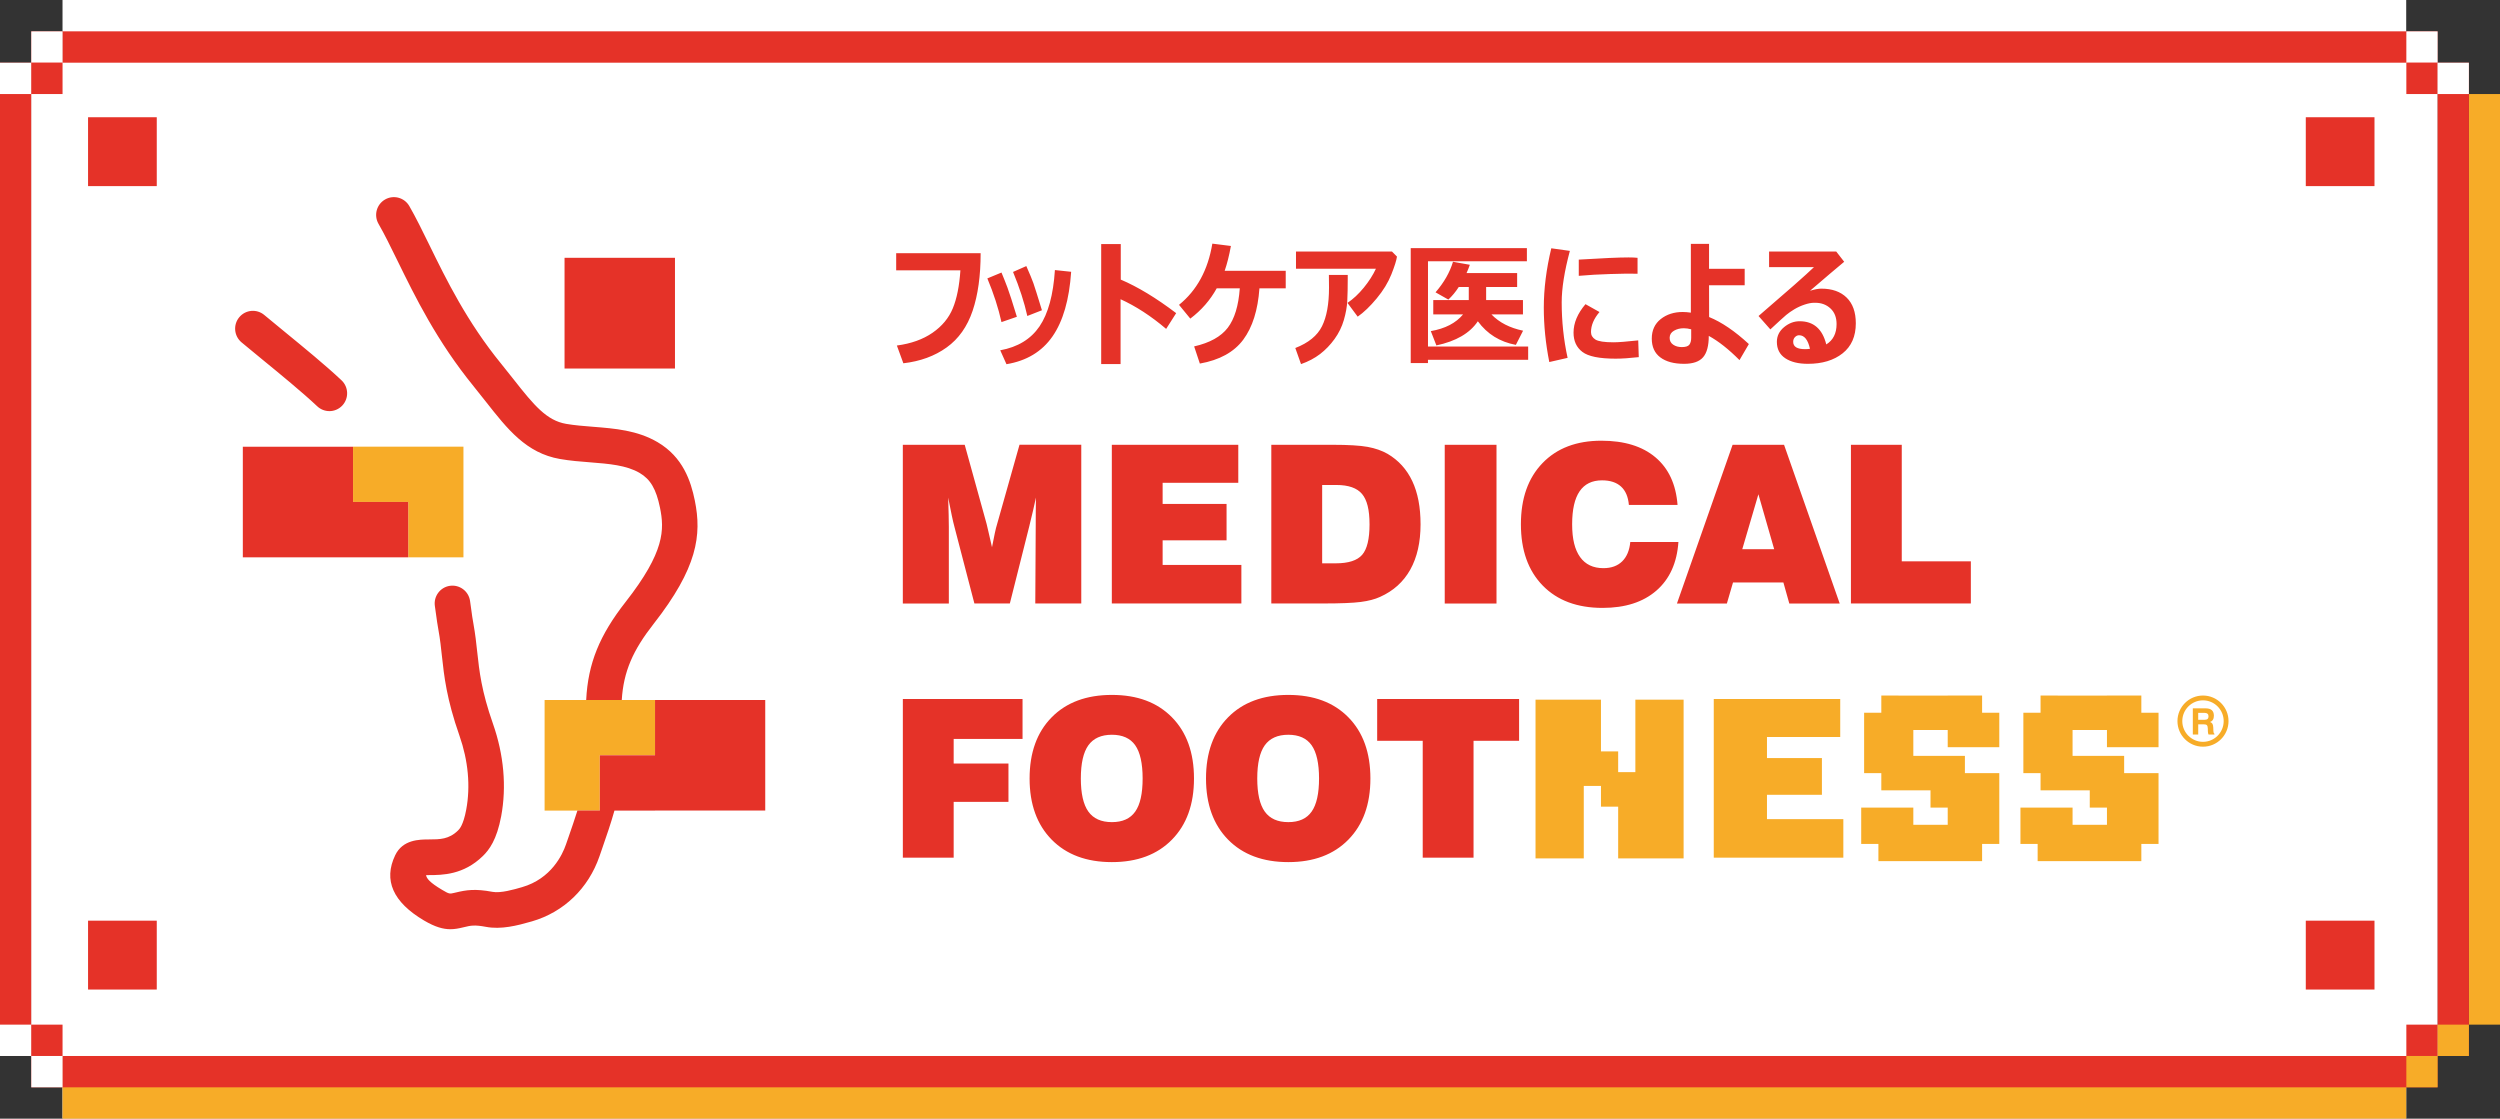 <?xml version="1.0" encoding="UTF-8"?><svg id="_レイヤー_1" data-name="レイヤー 1" xmlns="http://www.w3.org/2000/svg" viewBox="0 0 1028 460"><rect x="0" y="0" width="1028" height="460" fill="#333333" stroke="none"/><defs><style>.cls-1 {
        fill: #f7ac28;
      }

      .cls-2 {
        fill: #fff;
      }

      .cls-3 {
        fill: #e53228;
      }</style></defs><g><polyline class="cls-2" points="25.71 447.11 25.71 460 989.43 460 989.43 0 25.71 0 25.71 12.89"/><g><g><polygon class="cls-1" points="1028 38.67 1028 38.67 1015.14 38.67 1015.14 421.33 1028 421.33 1028 421.33 1028 38.67"/><polyline class="cls-1" points="25.71 448.13 25.71 460 989.43 460 989.43 73.43 25.71 73.43 25.71 85.29"/><rect class="cls-3" y="25.78" width="12.86" height="408.44"/><rect class="cls-3" x="1002.35" y="25.78" width="12.86" height="408.44"/><rect class="cls-3" x="12.86" y="12.89" width="12.86" height="434.22"/><path class="cls-3" d="m1002.29,447.11V12.89H25.71v434.22h976.58Zm-12.85-408.44v382.65H25.71V38.67h963.72Z"/><rect class="cls-2" x="12.86" y="25.78" width="989.43" height="408.44"/></g><rect class="cls-2" x="12.86" y="12.89" width="12.86" height="12.89"/><rect class="cls-2" y="25.78" width="12.86" height="12.89"/><rect class="cls-3" x="12.86" y="25.78" width="12.86" height="12.89"/><g><rect class="cls-2" y="421.33" width="12.86" height="12.89"/><rect class="cls-3" x="12.86" y="421.33" width="12.86" height="12.89"/><rect class="cls-2" x="12.86" y="434.22" width="12.86" height="12.89"/></g><g><rect class="cls-2" x="989.49" y="12.89" width="12.86" height="12.89"/><rect class="cls-3" x="989.49" y="25.78" width="12.86" height="12.89"/><rect class="cls-2" x="1002.35" y="25.78" width="12.86" height="12.89"/><g><rect class="cls-3" x="989.49" y="421.33" width="12.86" height="12.89"/><rect class="cls-1" x="1002.35" y="421.33" width="12.86" height="12.89"/><rect class="cls-1" x="989.49" y="434.22" width="12.86" height="12.89"/></g></g></g><g><g><rect class="cls-3" x="36.21" y="48.21" width="28.25" height="28.32"/><rect class="cls-3" x="948.14" y="48.21" width="28.25" height="28.32"/></g><g><rect class="cls-3" x="36.21" y="378.58" width="28.25" height="28.32"/><rect class="cls-3" x="948.14" y="378.58" width="28.25" height="28.32"/></g></g></g><g><path class="cls-1" d="m190.57,183.69v45.48h-22.7v-22.77h-22.7v-22.72h45.41Zm33.37,104.16v45.47h22.7v-22.77h22.7v-22.71h-45.41Zm448.52-.14v29.8h-7.07v-8.53h-7.07v-21.27h-26.91v65.26h19.84v-29.8h7.07v8.53h7.07v21.27h26.91v-65.26h-19.84Zm149.65,5.37v14.18h-21.21v-7.09h-14.14v10.64h21.21v7.09h14.14v29.12h-7.07v7.09h-42.64v-7.09h-7.07v-14.94h21.43v7.09h14.14v-7.09h-7.07v-7.09h-20.23v-7.09h-7.07v-24.82h7.07v-7.09h7.07v.04h20.23v-.04h14.14v7.09h7.07Zm65.48,0v14.18h-21.21v-7.09h-14.14v10.64h21.21v7.09h14.14v29.12h-7.07v7.09h-42.64v-7.09h-7.07v-14.94h21.43v7.09h14.14v-7.09h-7.07v-7.09h-20.23v-7.09h-7.07v-24.82h7.07v-7.09h7.07v.04h20.23v-.04h14.14v7.09h7.07Zm-129.61,43.74v15.86h-53.28v-65.26h52v15.64h-30.12v8.65h22.59v15.1h-22.59v10.01h31.4Zm143.71-34.78v-10.77h5.21c1.17,0,2.04.25,2.6.75.56.5.85,1.27.85,2.3,0,.66-.14,1.21-.41,1.65-.27.44-.67.74-1.18.9.47.17.8.42,1,.76.2.34.31.87.34,1.59l.04,1.27v.04c.01.64.15,1.04.42,1.17v.33h-2.42c-.08-.15-.14-.34-.18-.56-.04-.22-.07-.49-.08-.79l-.03-1.13c-.02-.67-.15-1.12-.38-1.35-.23-.23-.63-.35-1.22-.35h-2.34v4.19h-2.21Zm2.21-6.06h2.6c.56,0,.98-.11,1.24-.34s.4-.59.4-1.08-.13-.82-.39-1.06-.64-.36-1.15-.36h-2.7v2.85Zm1.97,11.06c-5.79,0-10.5-4.72-10.5-10.52s4.71-10.52,10.5-10.52,10.5,4.72,10.5,10.52-4.71,10.52-10.5,10.52Zm0-19.06c-4.69,0-8.51,3.83-8.51,8.53s3.82,8.53,8.51,8.53,8.51-3.83,8.51-8.53-3.82-8.53-8.51-8.53Z"/><path class="cls-3" d="m135.44,169.05c-1.8,0-3.59-.66-5-1.99-6.09-5.74-15.36-13.33-22.81-19.43-3.09-2.53-5.96-4.88-8.33-6.87-3.09-2.6-3.5-7.22-.91-10.32,2.59-3.11,7.2-3.51,10.29-.91,2.33,1.95,5.15,4.26,8.19,6.75,8.02,6.57,17.11,14.01,23.57,20.11,2.94,2.77,3.08,7.41.32,10.36-1.44,1.53-3.38,2.31-5.32,2.31Zm96.7-17.51h45.41s0-45.53,0-45.53h-45.41s0,45.53,0,45.53Zm-86.98,54.87v-22.72h-45.31v45.48h68.01v-22.77h-22.7Zm124.19,81.44v22.71h-22.7v22.73h-9.21c-1.09,3.49-2.37,7.18-3.81,11.35l-.93,2.67c-1.42,4.1-6,14.01-18.04,17.49-3.3.96-8.82,2.55-12.12,1.93-7.26-1.37-10.84-.75-15.11.27l-.47.11c-2.12.52-2.21.54-5.17-1.21-5.06-2.99-6.44-4.74-6.58-6.05.45,0,.92,0,1.33-.01,5.26-.02,14.06-.05,22.03-7.86,2.55-2.49,5.7-6.61,7.52-16.36,2.26-12.13,1.1-25.26-3.4-38.07-4.72-13.44-5.6-21.57-6.45-29.43-.39-3.61-.79-7.35-1.54-11.48-.44-2.4-.65-3.97-.9-5.86-.15-1.08-.31-2.25-.52-3.71-.59-4-4.32-6.76-8.3-6.18-3.99.59-6.75,4.32-6.16,8.32.21,1.39.36,2.51.5,3.54.28,2.1.52,3.83,1,6.5.66,3.61,1.01,6.93,1.39,10.44.9,8.28,1.91,17.67,7.22,32.81,3.61,10.29,4.58,20.81,2.78,30.42-1.2,6.45-2.83,8.05-3.37,8.57-3.73,3.66-7.5,3.67-11.86,3.68-4.07.01-10.89.04-13.99,6.53-4.89,10.24-.9,19.26,11.88,26.81,4.61,2.72,7.91,3.58,10.83,3.58,1.81,0,3.47-.33,5.2-.75l.43-.1c2.74-.66,4.25-1.02,9.01-.12,6.19,1.17,12.72-.47,18.87-2.25,13.1-3.79,23.24-13.55,27.8-26.77l.92-2.66c2.02-5.84,3.81-11.01,5.23-16.12h16.7v-.04h45.31v-45.43h-45.31Zm-74.56-128.96c1.75,2.14,3.39,4.23,4.96,6.23,8.94,11.38,16.66,21.21,30.53,23.62,4.19.73,8.38,1.06,12.42,1.37,7.65.6,14.87,1.17,20.3,4.35,4.47,2.62,6.82,6.64,8.39,14.3,1.83,8.99,2.03,18.11-14.13,38.75-10.65,13.6-15.47,25.16-16.22,40.32h14.63c.73-11.69,4.55-20.38,13.08-31.27,18.04-23.04,19.86-36.49,16.96-50.74-1.62-7.94-4.83-17.85-15.32-24.01-8.32-4.88-17.58-5.61-26.54-6.32-3.88-.31-7.55-.59-11.07-1.2-7.96-1.38-13.12-7.52-21.54-18.24-1.63-2.08-3.33-4.24-5.14-6.45-14.05-17.21-22.62-34.71-29.5-48.77-2.86-5.85-5.57-11.37-8.29-16.1-2.02-3.5-6.49-4.71-9.98-2.69-3.5,2.02-4.7,6.5-2.68,10.01,2.48,4.31,4.96,9.37,7.83,15.23,7.22,14.74,16.2,33.08,31.31,51.6Zm176.46,193.79v-65.26h49.22v16.44h-28.32v10.1h22.53v15.77h-22.53v22.95h-20.9Zm52.12-32.56c0-10.63,3.03-19.02,9.08-25.16,6.05-6.14,14.31-9.21,24.76-9.21s18.66,3.07,24.7,9.21,9.06,14.53,9.06,25.16-3.02,18.98-9.06,25.14c-6.04,6.16-14.27,9.24-24.7,9.24s-18.71-3.08-24.76-9.24c-6.05-6.16-9.08-14.54-9.08-25.14Zm21.07,0c0,6.17,1.03,10.71,3.09,13.6,2.06,2.89,5.29,4.34,9.68,4.34s7.55-1.44,9.59-4.32,3.05-7.42,3.05-13.62-1.02-10.79-3.05-13.67c-2.03-2.88-5.23-4.32-9.59-4.32s-7.61,1.45-9.68,4.34c-2.06,2.89-3.09,7.44-3.09,13.64Zm51.47,0c0-10.63,3.03-19.02,9.08-25.16,6.05-6.14,14.31-9.21,24.76-9.21s18.66,3.07,24.7,9.21c6.04,6.14,9.06,14.53,9.06,25.16s-3.02,18.98-9.06,25.14c-6.04,6.16-14.27,9.24-24.7,9.24s-18.71-3.08-24.76-9.24c-6.05-6.16-9.08-14.54-9.08-25.14Zm21.07,0c0,6.17,1.03,10.71,3.09,13.6,2.06,2.89,5.29,4.34,9.68,4.34s7.55-1.44,9.59-4.32c2.03-2.88,3.05-7.42,3.05-13.62s-1.02-10.79-3.05-13.67c-2.03-2.88-5.23-4.32-9.59-4.32s-7.61,1.45-9.68,4.34c-2.06,2.89-3.09,7.44-3.09,13.64Zm68.04,32.56v-48.07h-18.73v-17.19h58.36v17.19h-18.73v48.07h-20.9Zm-194.87-104.52h-18.91v-65.26h25.45l9.01,32.56c.12.44.35,1.45.71,3.03.35,1.58.85,3.76,1.5,6.53.41-2.19.8-4.1,1.15-5.74.35-1.64.66-2.87.93-3.7l9.23-32.69h25.4v65.26h-18.91l.18-32.12c0-1.95,0-3.85.02-5.69s.04-3.76.07-5.74c-.71,3.37-1.56,7.04-2.56,11.03l-.13.58-8.04,31.94h-14.58l-8.13-31.23c-.38-1.42-.77-3.04-1.15-4.87-.38-1.83-.88-4.31-1.5-7.44.09,2.81.15,5.21.2,7.22.04,2.01.07,3.62.07,4.83v31.5Zm67.03,0v-65.26h52v15.64h-31.11v8.68h26.29v14.97h-26.29v10.1h32.38v15.86h-53.28Zm65.58,0v-65.26h25.27c6.42,0,11.2.29,14.34.86,3.14.58,5.87,1.53,8.2,2.86,4.51,2.66,7.89,6.39,10.16,11.21,2.27,4.81,3.4,10.74,3.4,17.76,0,7.38-1.41,13.59-4.22,18.63-2.81,5.04-6.96,8.78-12.44,11.23-2.12.97-4.78,1.67-7.97,2.08s-8.31.62-15.35.62h-21.38Zm20.9-16.52h5.61c5.21,0,8.83-1.17,10.85-3.5,2.02-2.33,3.03-6.51,3.03-12.54s-1.03-10.04-3.09-12.49c-2.06-2.45-5.57-3.68-10.51-3.68h-5.88v32.21Zm50.41,16.52v-65.26h21.29v65.26h-21.29Zm76.3-25.3h19.79c-.59,8.59-3.61,15.26-9.06,20-5.45,4.74-12.83,7.11-22.13,7.11-10.43,0-18.63-3.06-24.61-9.19-5.98-6.13-8.97-14.52-8.97-25.19s2.96-19.02,8.88-25.16c5.92-6.14,13.99-9.21,24.21-9.21,9.42,0,16.84,2.28,22.24,6.84,5.4,4.56,8.43,11.08,9.08,19.56h-20.01c-.29-3.34-1.37-5.86-3.23-7.55-1.86-1.7-4.46-2.55-7.82-2.55-4.09,0-7.16,1.5-9.21,4.5-2.05,3-3.07,7.52-3.07,13.58s1.09,10.43,3.27,13.47c2.18,3.04,5.38,4.56,9.59,4.56,3.24,0,5.81-.93,7.71-2.79,1.9-1.86,3.01-4.52,3.34-7.97Zm19.19,25.3l22.88-65.26h21.16l22.88,65.26h-20.72l-2.43-8.64h-20.72l-2.52,8.64h-20.54Zm26.86-22.33h13.12l-6.49-22.59-6.63,22.59Zm44.68,22.33v-65.26h20.9v47.93h28.41v17.32h-49.3ZM403.24,104.11c0,9.28-1.1,17.18-3.3,23.69-2.2,6.51-5.76,11.54-10.68,15.07-4.92,3.54-10.85,5.71-17.8,6.51l-2.67-7.3c5.86-.78,10.74-2.53,14.66-5.24,3.92-2.71,6.7-6.06,8.35-10.07,1.65-4,2.69-9.21,3.12-15.61h-26.41v-7.06h34.73Zm14.9,26.15l-6.33,2.19c-1.26-5.71-3.19-11.7-5.81-17.97l5.81-2.41c.83,1.99,1.65,4.04,2.44,6.14.79,2.11,2.09,6.12,3.89,12.05Zm22.32-18.49c-.78,11.47-3.34,20.32-7.67,26.56-4.33,6.24-10.64,10.05-18.93,11.43l-2.56-5.72c7.2-1.31,12.58-4.59,16.15-9.83,3.56-5.24,5.67-12.96,6.33-23.16l6.68.71Zm-12.03,15.81l-6,2.35c-1.24-5.6-3.19-11.63-5.87-18.11l5.46-2.41c1.38,3.12,2.35,5.46,2.91,7.03.55,1.57,1.72,5.28,3.51,11.13Zm55.21,1.18l-4.12,6.48c-6.2-5.27-12.45-9.34-18.74-12.2v26.67h-7.97v-49.35h8.05v14.61c6.98,2.97,14.58,7.57,22.78,13.79Zm34.24-10.2c-.64,8.97-2.86,16.01-6.66,21.12-3.8,5.11-9.75,8.38-17.84,9.82l-2.35-7.06c6.42-1.46,11.02-4.01,13.82-7.66,2.79-3.65,4.44-9.05,4.95-16.22h-9.49c-2.67,4.85-6.29,9-10.86,12.45l-4.64-5.66c7.35-5.95,11.91-14.33,13.7-25.17l7.64.96c-.71,3.92-1.57,7.32-2.56,10.2h25.1v7.22h-10.8Zm36.31-5.5v1.34c0,3.74-.06,6.84-.19,9.32-.13,2.47-.6,5.1-1.41,7.88-.81,2.78-2.08,5.38-3.81,7.78-1.73,2.41-3.72,4.47-5.96,6.2-2.25,1.72-4.86,3.1-7.84,4.14l-2.35-6.62c5.4-2.1,9.06-5.08,10.98-8.95,1.92-3.87,2.88-9.15,2.88-15.84l-.05-5.25h7.75Zm20.24-7.55c-.2,1.51-.96,3.94-2.29,7.29-1.33,3.35-3.34,6.65-6.04,9.9-2.7,3.26-5.31,5.76-7.82,7.51l-4.2-5.66c2.35-1.57,4.58-3.66,6.71-6.26,2.13-2.61,3.79-5.21,4.99-7.8h-32.87v-7.06h39.47l2.05,2.08Zm53.94,42.43h-41.19v1.34h-7.09v-47.24h47.77v5.39h-40.67v35.07h41.19v5.44Zm-17.27-29.93v5.36h15.14v5.91h-12.96c3.18,3.32,7.52,5.55,13.01,6.7l-2.97,5.83c-6.57-1.22-11.78-4.46-15.63-9.71-3.29,4.91-8.98,8.22-17.05,9.93l-2.29-5.88c5.89-1.02,10.31-3.31,13.26-6.87h-12.25v-5.91h14.6v-5.36h-4.12c-1.29,2.01-2.72,3.73-4.28,5.17l-5.27-2.98c3.48-4.01,5.87-8.2,7.18-12.56l6.93,1.23c-.44,1.26-.89,2.4-1.36,3.42h20.81v5.72h-12.74Zm34.43-14.85c-2.24,8.37-3.36,15.42-3.36,21.15,0,7.86.81,15.47,2.43,22.84l-7.53,1.72c-1.51-7.6-2.26-15.05-2.26-22.35,0-7.73,1.03-15.88,3.08-24.43l7.64,1.07Zm28.32,43.69c-3.71.42-6.88.63-9.52.63-6.67,0-11.23-.93-13.65-2.78-2.43-1.85-3.64-4.49-3.64-7.92,0-3.96,1.64-7.86,4.91-11.71l5.76,3.23c-2.33,2.74-3.49,5.48-3.49,8.23,0,1.3.6,2.32,1.8,3.08,1.2.76,3.69,1.14,7.47,1.14,1.93,0,5.31-.26,10.15-.79l.22,6.89Zm-.49-34.28l-1.83-.03c-1.91-.04-5.07,0-9.49.14-4.42.13-8.7.37-12.85.74v-6.67c9.84-.6,16.65-.9,20.43-.9,1.51,0,2.75.05,3.74.16v6.56Zm45.77,28.91l-3.85,6.59c-4.45-4.47-8.66-7.79-12.63-9.96,0,4.05-.78,6.98-2.33,8.78-1.56,1.81-4.16,2.71-7.82,2.71-4.16,0-7.42-.88-9.77-2.64-2.35-1.76-3.52-4.34-3.52-7.73s1.23-6.09,3.68-8.03c2.45-1.94,5.47-2.91,9.03-2.91,1.02,0,2.14.09,3.36.27v-28.29h7.48v10.26h14.65v6.78h-14.65l.03,13.05c5.15,2.1,10.59,5.8,16.34,11.11Zm-23.71-6.07c-1.07-.29-2.09-.44-3.05-.44-1.53,0-2.88.34-4.05,1.03-1.17.68-1.76,1.66-1.76,2.91s.49,2.16,1.46,2.82c.97.66,2.15.99,3.53.99,1.58,0,2.62-.33,3.12-1,.5-.67.75-1.62.75-2.86v-3.45Zm55.55,6.21c2.82-1.75,4.23-4.54,4.23-8.37,0-2.72-.83-4.86-2.5-6.41-1.66-1.56-3.75-2.34-6.26-2.34h-.52c-1.09,0-2.38.25-3.86.74-1.48.49-2.88,1.13-4.19,1.91-1.31.78-2.43,1.57-3.37,2.35-.93.78-3.11,2.76-6.53,5.94l-4.86-5.5c11.89-10.21,19.5-16.92,22.81-20.11h-18.47v-6.4h27.61l3.27,4.21c-3.15,2.61-7.83,6.58-14.05,11.93,1.86-.58,3.4-.88,4.64-.88,4.44,0,7.91,1.23,10.42,3.68,2.51,2.45,3.77,5.98,3.77,10.57,0,5.36-1.81,9.48-5.43,12.35-3.62,2.87-8.38,4.31-14.29,4.31-3.91,0-7.01-.77-9.3-2.3-2.29-1.53-3.44-3.77-3.44-6.73,0-2.39.98-4.4,2.94-6.03,1.96-1.63,4.1-2.45,6.41-2.45,5.73,0,9.38,3.17,10.96,9.52Zm-6.71,1.81c-.82-3.72-2.31-5.58-4.47-5.58-.62,0-1.18.25-1.68.75-.5.5-.75,1.15-.75,1.96,0,2.01,1.63,3.01,4.88,3.01.71,0,1.38-.05,2.02-.14Z"/></g></svg>
